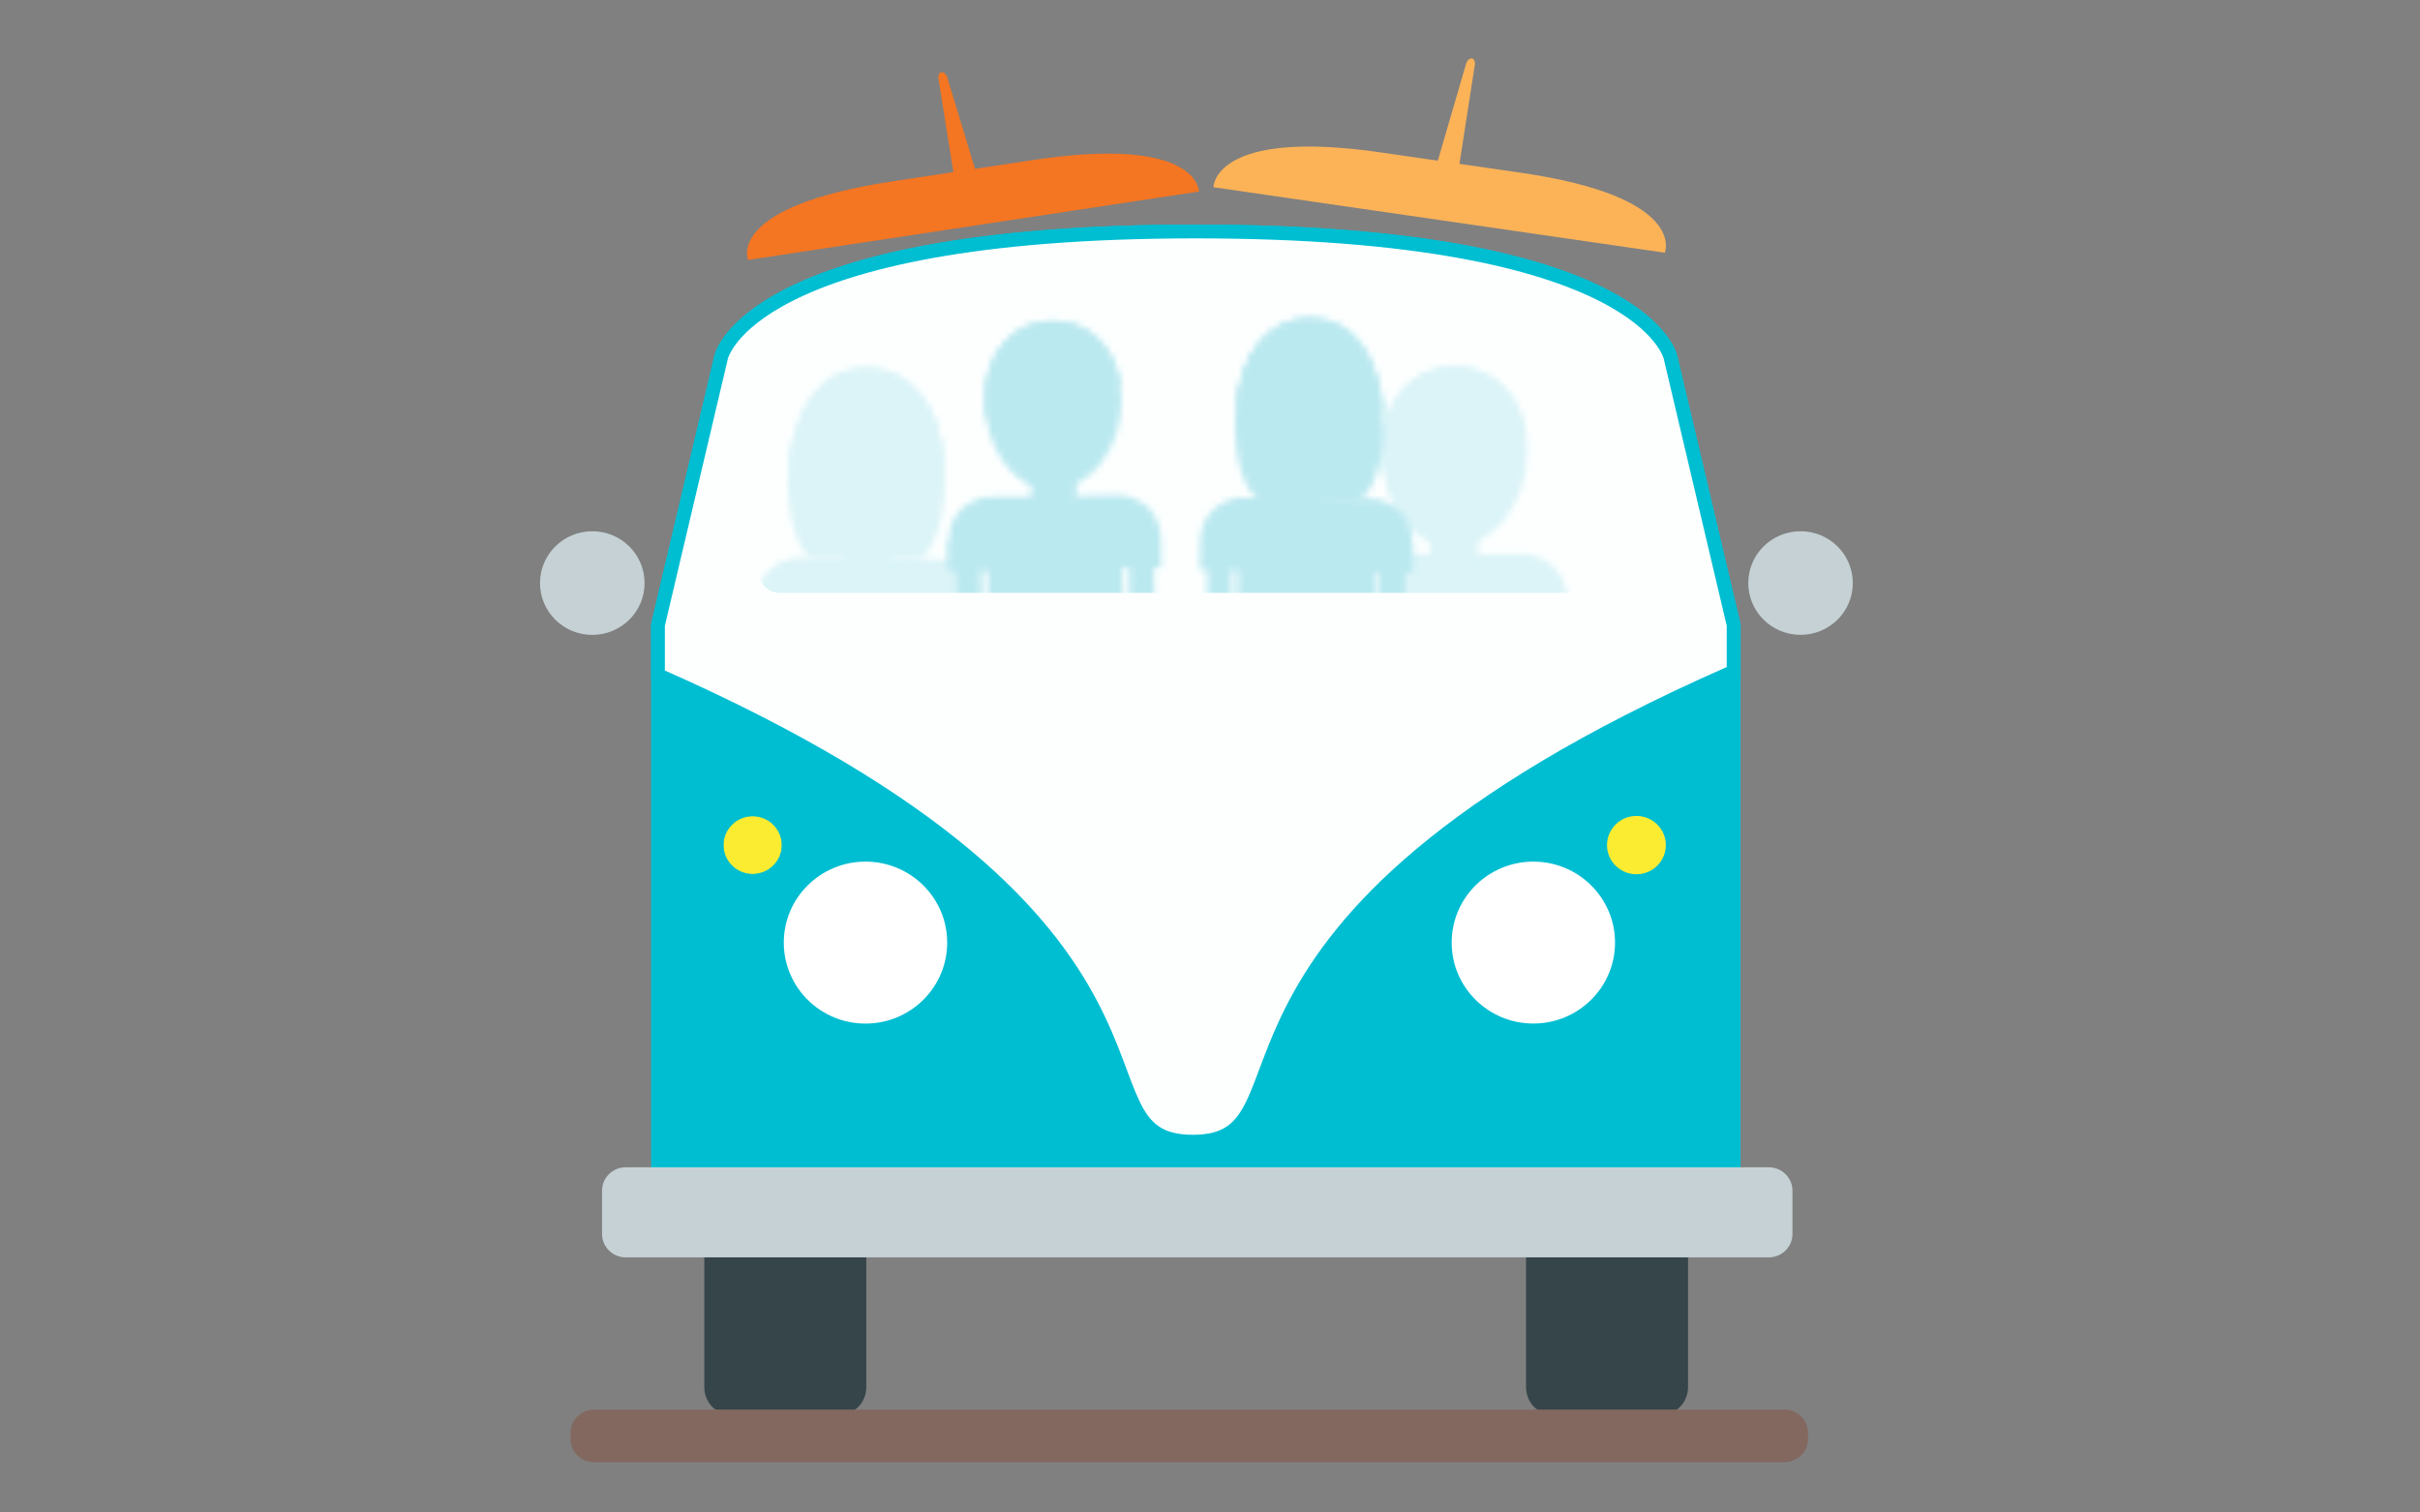<svg xmlns="http://www.w3.org/2000/svg" width="384" height="240" viewBox="0 0 384 240" fill="none"><rect x="0" y="0" width="384" height="240" fill="#808080" stroke="none"/><path d="M242.147 220.078C242.147 222.404 243.815 224.289 245.874 224.289L264.125 224.289C266.185 224.289 267.853 222.404 267.853 220.078L267.853 199.448C267.853 197.122 266.185 195.233 264.125 195.233L245.874 195.233C243.815 195.233 242.147 197.122 242.147 199.448L242.147 220.078Z" fill="#364549"></path><path d="M111.758 220.078C111.758 222.404 113.426 224.289 115.485 224.289L133.737 224.289C135.796 224.289 137.464 222.404 137.464 220.078L137.464 199.448C137.464 197.122 135.796 195.233 133.737 195.233L115.485 195.233C113.426 195.233 111.758 197.122 111.758 199.448L111.758 220.078Z" fill="#364549"></path><path d="M104.402 185.708L104.403 99.181L114.417 56.731C114.417 56.731 118.425 36.734 189.75 36.734C261.07 36.734 265.078 56.731 265.078 56.731L275.093 99.181L275.093 185.708" fill="#00BED2"></path><path d="M104.402 185.708L104.403 99.181L114.417 56.731C114.417 56.731 118.425 36.734 189.75 36.734C261.07 36.734 265.078 56.731 265.078 56.731L275.093 99.181L275.093 185.708" stroke="#00BED2" stroke-width="2.197" stroke-miterlimit="10"></path><path d="M274.351 106.889C183.131 147.079 210.638 181.166 189.285 181.166C167.925 181.166 195.623 147.298 104.402 107.108L104.402 99.175L114.417 56.725C114.417 56.725 118.425 36.728 189.75 36.728C261.07 36.728 265.078 56.725 265.078 56.725L275.093 99.175L275.093 106.753L274.351 106.889Z" fill="#FDFFFF" stroke="#00BED2" stroke-width="2.197" stroke-miterlimit="10"></path><path d="M95.532 195.824C95.532 197.865 97.22 199.519 99.306 199.519L280.65 199.519C282.733 199.519 284.424 197.865 284.424 195.824L284.424 188.915C284.424 186.877 282.733 185.221 280.65 185.221L99.306 185.221C97.22 185.221 95.532 186.877 95.532 188.915L95.532 195.824Z" fill="#C5D1D4"></path><path d="M93.983 100.746C89.401 100.746 85.686 97.064 85.686 92.522C85.686 87.98 89.401 84.297 93.983 84.297C98.565 84.297 102.28 87.98 102.28 92.522C102.28 97.064 98.565 100.746 93.983 100.746Z" fill="#C5D1D4"></path><path d="M285.707 100.739C281.126 100.739 277.413 97.059 277.413 92.518C277.413 87.978 281.126 84.297 285.707 84.297C290.287 84.297 294 87.978 294 92.518C294 97.059 290.287 100.739 285.707 100.739Z" fill="#C5D1D4"></path><path d="M243.309 162.414C236.151 162.414 230.349 156.663 230.349 149.568C230.349 142.473 236.151 136.721 243.309 136.721C250.466 136.721 256.269 142.473 256.269 149.568C256.269 156.663 250.466 162.414 243.309 162.414Z" fill="white"></path><path d="M259.665 138.726C257.087 138.726 254.998 136.655 254.998 134.1C254.998 131.546 257.087 129.475 259.665 129.475C262.242 129.475 264.331 131.546 264.331 134.1C264.331 136.655 262.242 138.726 259.665 138.726Z" fill="#FCEC31"></path><path d="M119.426 138.726C116.849 138.726 114.76 136.655 114.76 134.1C114.76 131.546 116.849 129.475 119.426 129.475C122.004 129.475 124.093 131.546 124.093 134.1C124.093 136.655 122.004 138.726 119.426 138.726Z" fill="#FCEC31" stroke="#00BED2" stroke-width="0.11" stroke-miterlimit="10"></path><path d="M137.334 162.421C130.175 162.421 124.371 156.668 124.371 149.571C124.371 142.474 130.175 136.721 137.334 136.721C144.494 136.721 150.297 142.474 150.297 149.571C150.297 156.668 144.494 162.421 137.334 162.421Z" fill="white"></path><path d="M192.514 29.703L228.708 34.955L264.169 40.1C264.169 40.1 267.866 31.263 241.333 27.413L219.059 24.182C192.52 20.331 192.544 29.707 192.544 29.707L264.198 40.104" fill="#FCB358"></path><path d="M227.484 27.778C227.351 28.373 228.731 29.045 229.117 29.093C229.507 29.143 231.097 28.846 231.23 28.251L233.999 10.444C234.132 9.844 233.929 9.321 233.54 9.272C233.15 9.223 232.728 9.667 232.594 10.266L227.484 27.778Z" fill="#FCB358"></path><path d="M118.665 41.254L154.83 35.767L190.249 30.392C190.249 30.392 190.312 21.389 163.803 25.412L141.549 28.789C115.033 32.812 118.698 41.249 118.698 41.249L190.285 30.387" fill="#F47522"></path><path d="M151.625 29.491C151.756 30.06 153.355 30.323 153.74 30.273C154.125 30.223 155.512 29.569 155.381 29L150.344 12.406C150.214 11.841 149.787 11.421 149.402 11.471C149.015 11.521 148.801 12.026 148.931 12.59L151.625 29.491Z" fill="#F47522"></path><mask id="mask0_317_12079" style="mask-type:alpha" maskUnits="userSpaceOnUse" x="119" y="50" width="130" height="109"><g opacity="0.5"><path d="M226.422 155.279C226.422 157.224 225.249 158.798 223.802 158.798C222.351 158.798 221.178 157.221 221.178 155.279L221.178 123.039C221.178 121.093 222.354 119.52 223.802 119.52C225.252 119.52 226.422 121.097 226.422 123.039L226.422 155.279Z" fill="#FFDBAB"></path><path d="M240.231 155.279C240.231 157.224 239.055 158.798 237.607 158.798C236.157 158.798 234.983 157.221 234.983 155.279L234.983 123.039C234.983 121.093 236.16 119.52 237.607 119.52C239.058 119.52 240.231 121.097 240.231 123.039L240.231 155.279Z" fill="#FFDBAB"></path><path d="M235.563 117.372L232.341 117.372L229.051 117.372L225.832 117.372L219.321 117.372L219.321 137.313L229.051 137.313L229.051 134.152L232.341 134.152L232.341 137.313L242.071 137.313L242.071 117.372L235.563 117.372Z" fill="#53B94A"></path><path d="M232.349 137.441C232.349 138.024 231.864 138.502 231.279 138.502L230.133 138.502C229.541 138.502 229.063 138.021 229.063 137.441L229.063 130.112C229.063 129.528 229.545 129.051 230.133 129.051L231.279 129.051C231.868 129.051 232.349 129.528 232.349 130.112L232.349 137.441Z" fill="white"></path><path d="M247.504 115.216C247.504 116.412 246.565 117.38 245.405 117.38C244.245 117.38 243.306 116.412 243.306 115.216L243.306 97.78C243.306 96.584 244.245 95.616 245.405 95.616C246.565 95.616 247.504 96.584 247.504 97.78L247.504 115.216Z" fill="#FFDBAB"></path><path d="M234.517 94.898C234.517 96.095 232.806 97.062 230.693 97.062C228.577 97.062 226.862 96.095 226.862 94.898L226.862 77.463C226.862 76.266 228.577 75.299 230.693 75.299C232.806 75.299 234.517 76.266 234.517 77.463L234.517 94.898Z" fill="#FFDBAB"></path><path d="M242.373 71.562C242.373 79.852 236.868 86.883 230.463 86.883C224.058 86.883 219.184 79.852 219.184 71.562C219.184 63.274 224.376 58.162 230.78 58.162C237.185 58.162 242.373 63.274 242.373 71.562Z" fill="#FFDBAB"></path><path d="M234.544 66.078C234.544 66.078 237.944 69.212 242.232 69.212C241.347 62.32 236.56 58.162 230.784 58.162C224.379 58.162 219.188 63.274 219.188 71.562C219.188 72.556 219.258 73.533 219.395 74.481C225.545 74.481 230.72 70.276 234.544 66.078Z" fill="#364549"></path><path d="M219.441 94.037L219.398 98.291L219.398 117.367L242.149 117.367L242.149 100.249L248.751 100.249L248.754 95.604L248.751 95.604L248.751 95.6L248.754 95.604C248.754 95.557 248.751 95.518 248.751 95.471L248.751 95.398L248.751 95.392C248.62 88.546 242.135 87.906 242.135 87.906L242.139 87.906C241.58 87.906 238.375 87.906 234.383 87.903C234.383 87.91 234.383 87.913 234.383 87.92C234.383 89.934 232.735 91.571 230.7 91.571C228.664 91.571 227.016 89.938 227.016 87.92C227.016 87.913 227.019 87.906 227.019 87.897" fill="#53B94A"></path><path d="M242.024 94.037L242.071 98.291L242.071 117.367L219.321 117.367L219.321 100.249L212.715 100.249L212.712 95.604L212.715 95.604L212.715 95.6L212.712 95.604C212.712 95.557 212.715 95.518 212.715 95.471L212.715 95.398L212.715 95.392C212.846 88.546 219.331 87.906 219.331 87.906L219.327 87.906C219.885 87.906 223.091 87.906 227.082 87.903C227.082 87.91 227.082 87.913 227.082 87.92C227.082 89.934 228.73 91.571 230.766 91.571C232.802 91.571 234.45 89.938 234.45 87.92C234.45 87.913 234.45 87.906 234.45 87.897" fill="#53B94A"></path><path d="M218.181 123.019C218.181 124.215 217.242 125.183 216.079 125.183C214.919 125.183 213.979 124.215 213.979 123.019L213.979 97.78C213.979 96.584 214.919 95.616 216.079 95.616C217.242 95.616 218.181 96.584 218.181 97.78L218.181 123.019Z" fill="#FFDBAB"></path><path d="M212.714 95.624L219.33 95.624L219.33 100.259L212.714 100.259L212.714 95.624Z" fill="#53B94A"></path></g><g opacity="0.5"><path d="M132.87 155.075C132.85 156.993 131.677 158.537 130.243 158.524C128.812 158.511 127.666 156.94 127.686 155.022L128.003 123.178C128.023 121.26 129.197 119.716 130.627 119.729C132.061 119.742 133.205 121.313 133.188 123.232L132.87 155.075Z" fill="#FFDBAB"></path><path d="M146.499 155.202C146.479 157.121 145.306 158.668 143.872 158.652C142.441 158.638 141.294 157.068 141.314 155.149L141.632 123.306C141.652 121.387 142.825 119.843 144.259 119.857C145.69 119.87 146.837 121.44 146.817 123.359L146.499 155.202Z" fill="#FFDBAB"></path><path d="M142.265 117.723L139.083 117.693L135.84 117.66L132.654 117.63L126.23 117.567L126.032 137.256L135.643 137.352L135.676 134.231L138.919 134.261L138.892 137.382L148.502 137.478L148.696 117.786L142.265 117.723Z" fill="#F47522"></path><path d="M138.895 137.518C138.888 138.095 138.407 138.558 137.829 138.555L136.699 138.545C136.117 138.539 135.646 138.065 135.653 137.492L135.723 130.248C135.73 129.672 136.211 129.208 136.789 129.211L137.919 129.221C138.501 129.224 138.972 129.701 138.965 130.278L138.895 137.518Z" fill="white"></path><path d="M154.005 115.703C153.995 116.883 153.056 117.834 151.913 117.82C150.766 117.81 149.847 116.843 149.86 115.663L150.031 98.446C150.044 97.266 150.98 96.315 152.127 96.325C153.273 96.338 154.189 97.303 154.179 98.482L154.005 115.703Z" fill="#FFDBAB"></path><path d="M128.599 88.482C122.956 84.555 122.625 58.272 137.654 58.422C152.683 58.567 151.831 84.841 146.112 88.654" fill="#543B35"></path><path d="M141.396 95.515C141.386 96.695 139.681 97.639 137.595 97.619C135.509 97.596 133.825 96.622 133.838 95.442L134.012 78.225C134.022 77.045 135.723 76.101 137.813 76.124C139.898 76.144 141.58 77.118 141.57 78.298L141.396 95.515Z" fill="#FFDBAB"></path><path d="M126.503 94.513L126.42 98.717L126.229 117.558L148.699 117.777L148.866 100.868L155.388 100.934L155.435 96.342C155.435 96.299 155.435 96.259 155.435 96.216L155.435 96.136C155.371 89.373 148.973 88.677 148.973 88.677L148.973 88.681C148.421 88.674 145.256 88.641 141.315 88.601C141.315 88.608 141.315 88.611 141.315 88.618C141.295 90.612 139.65 92.206 137.641 92.186C135.632 92.166 134.018 90.54 134.038 88.545C134.038 88.538 134.041 88.531 134.041 88.525" fill="#F47522"></path><path d="M148.796 94.733L148.796 98.938L148.609 117.779L126.142 117.56L126.309 100.651L119.791 100.588L119.834 95.996L119.838 95.996L119.838 95.992L119.834 95.996C119.834 95.949 119.838 95.909 119.838 95.866L119.838 95.793L119.841 95.79C120.038 89.03 126.446 88.46 126.446 88.46L126.446 88.464C126.994 88.467 130.163 88.497 134.105 88.533C134.105 88.537 134.105 88.543 134.105 88.547C134.084 90.541 135.699 92.168 137.705 92.188C139.71 92.208 141.358 90.611 141.378 88.62C141.378 88.613 141.378 88.606 141.378 88.6" fill="#F47522"></path><path d="M149.362 72.545C149.282 80.733 143.773 87.625 137.448 87.562C131.124 87.499 126.377 80.504 126.461 72.32C126.544 64.135 131.719 59.135 138.043 59.198C144.368 59.261 149.445 64.36 149.362 72.545Z" fill="#FFDBAB"></path><path d="M149.813 73.608C149.813 73.608 134.279 73.26 132.558 67.094C131.328 71.017 125.164 73.897 125.164 73.897L125.16 73.84C125.852 66.113 129.479 58.333 137.676 58.416C145.698 58.492 149.195 66.02 149.843 73.598L149.813 73.608Z" fill="#644339"></path><path d="M124.965 123.143C124.951 124.316 124.015 125.257 122.869 125.247C121.722 125.237 120.806 124.276 120.82 123.103L121.064 98.338C121.077 97.165 122.013 96.22 123.16 96.23C124.303 96.243 125.222 97.204 125.209 98.374L124.965 123.143Z" fill="#FFDBAB"></path><path d="M126.337 100.639L119.802 100.578L119.846 95.995L126.381 96.056L126.337 100.639Z" fill="#F47522"></path></g><path d="M210.849 142.096C210.836 143.915 211.922 145.396 213.283 145.406C214.637 145.416 215.746 143.951 215.76 142.132L215.984 111.962C215.997 110.143 214.911 108.662 213.55 108.652C212.196 108.642 211.087 110.107 211.07 111.926L210.849 142.096Z" fill="#FFDBAB"></path><path d="M197.926 142.014C197.913 143.833 199.003 145.314 200.36 145.324C201.717 145.334 202.827 143.869 202.84 142.05L203.061 111.88C203.074 110.061 201.988 108.58 200.627 108.57C199.274 108.56 198.164 110.025 198.15 111.844L197.926 142.014Z" fill="#FFDBAB"></path><path d="M202.559 106.567L205.574 106.59L208.649 106.61L211.664 106.633L217.755 106.676L217.618 125.331L208.512 125.268L208.532 122.309L205.457 122.286L205.437 125.245L196.328 125.175L196.468 106.523L202.559 106.567Z" fill="#D92869"></path><path d="M205.428 125.373C205.425 125.92 205.873 126.371 206.424 126.377L207.494 126.384C208.046 126.387 208.5 125.943 208.504 125.4L208.557 118.538C208.56 117.991 208.113 117.544 207.561 117.537L206.491 117.53C205.94 117.527 205.485 117.968 205.482 118.514L205.428 125.373Z" fill="white"></path><path d="M191.467 104.465C191.46 105.585 192.333 106.496 193.416 106.503C194.502 106.513 195.388 105.608 195.398 104.495L195.519 88.175C195.525 87.055 194.653 86.144 193.566 86.134C192.483 86.128 191.597 87.029 191.587 88.146L191.467 104.465Z" fill="#FFDBAB"></path><path d="M215.997 79.088C221.406 75.46 222.151 50.569 207.911 50.463C193.671 50.357 194.049 75.258 199.404 78.969" fill="#543B35"></path><path d="M203.746 85.539C203.74 86.659 205.337 87.574 207.31 87.59C209.289 87.603 210.896 86.709 210.906 85.589L211.027 69.273C211.034 68.153 209.436 67.238 207.46 67.222C205.485 67.209 203.877 68.103 203.867 69.223L203.746 85.539Z" fill="#FFDBAB"></path><path d="M217.863 84.848L217.876 88.831L217.743 106.681L196.459 106.525L196.576 90.507L190.396 90.464L190.429 86.113C190.429 86.074 190.429 86.034 190.429 85.994L190.433 85.921C190.603 79.516 196.673 78.96 196.673 78.96L196.673 78.963C197.192 78.966 200.193 78.986 203.927 79.013C203.927 79.016 203.927 79.022 203.927 79.026C203.914 80.911 205.445 82.452 207.347 82.469C209.249 82.482 210.803 80.964 210.817 79.079C210.817 79.072 210.817 79.066 210.817 79.059" fill="#D92869"></path><path d="M196.745 84.7L196.675 88.68L196.544 106.53L217.831 106.686L217.948 90.668L224.125 90.714L224.162 86.367L224.159 86.367L224.162 86.367C224.162 86.327 224.162 86.287 224.162 86.248L224.162 86.175L224.159 86.175C224.089 79.766 218.021 79.123 218.021 79.123L218.025 79.127C217.503 79.123 214.502 79.097 210.768 79.067C210.768 79.074 210.768 79.077 210.768 79.084C210.754 80.969 209.197 82.487 207.298 82.47C205.396 82.457 203.865 80.916 203.878 79.031C203.878 79.024 203.878 79.017 203.878 79.011" fill="#D92869"></path><path d="M196.572 63.653C196.515 71.41 201.623 78.027 207.616 78.073C213.606 78.116 218.216 71.569 218.273 63.812C218.33 56.058 213.506 51.237 207.516 51.194C201.522 51.151 196.629 55.899 196.572 63.653Z" fill="#FFDBAB"></path><path d="M196.143 64.665C196.143 64.665 210.861 64.582 212.596 58.77C213.696 62.508 219.489 65.334 219.489 65.334L219.492 65.281C218.967 57.948 215.658 50.522 207.89 50.463C200.288 50.406 196.852 57.481 196.116 64.648L196.143 64.665Z" fill="#644339"></path><path d="M218.85 111.975C218.843 113.088 219.716 113.993 220.799 114.003C221.885 114.01 222.771 113.115 222.781 112.002L222.955 88.538C222.962 87.425 222.089 86.52 221.006 86.514C219.92 86.504 219.034 87.402 219.024 88.512L218.85 111.975Z" fill="#FFDBAB"></path><path d="M217.955 86.313L224.149 86.358L224.117 90.699L217.922 90.654L217.955 86.313Z" fill="#D92869"></path><path d="M164.08 141.811C164.103 143.63 163.023 145.118 161.666 145.138C160.312 145.154 159.193 143.693 159.166 141.877L158.768 111.711C158.745 109.892 159.824 108.404 161.182 108.384C162.535 108.367 163.655 109.829 163.682 111.644L164.08 141.811Z" fill="#FFDBAB"></path><path d="M176.989 141.635C177.016 143.454 175.936 144.942 174.576 144.962C173.222 144.978 172.102 143.517 172.079 141.701L171.681 111.535C171.654 109.715 172.734 108.228 174.091 108.211C175.448 108.191 176.568 109.653 176.591 111.468L176.989 141.635Z" fill="#FFDBAB"></path><path d="M172.163 106.228L169.151 106.265L166.075 106.305L163.057 106.344L156.966 106.424L157.214 125.079L166.319 124.96L166.279 122.004L169.355 121.964L169.395 124.92L178.497 124.801L178.253 106.146L172.163 106.228Z" fill="#F8972D"></path><path d="M169.393 125.051C169.4 125.594 168.955 126.048 168.404 126.055L167.334 126.071C166.782 126.078 166.324 125.637 166.318 125.091L166.227 118.232C166.221 117.685 166.665 117.234 167.217 117.228L168.287 117.211C168.838 117.204 169.296 117.645 169.303 118.189L169.393 125.051Z" fill="white"></path><path d="M183.3 104.042C183.314 105.162 182.448 106.076 181.361 106.093C180.278 106.106 179.386 105.211 179.369 104.091L179.155 87.775C179.142 86.655 180.008 85.741 181.094 85.724C182.177 85.711 183.069 86.609 183.086 87.726L183.3 104.042Z" fill="#FFDBAB"></path><path d="M170.911 85.215C170.927 86.335 169.333 87.259 167.361 87.286C165.382 87.312 163.767 86.424 163.754 85.307L163.54 68.992C163.523 67.871 165.114 66.947 167.09 66.921C169.069 66.894 170.68 67.782 170.697 68.899L170.911 85.215Z" fill="#FFDBAB"></path><path d="M177.957 63.283C178.057 71.036 172.993 77.683 166.999 77.76C161.009 77.839 156.359 71.318 156.259 63.564C156.155 55.807 160.949 50.963 166.939 50.887C172.932 50.807 177.853 55.526 177.957 63.283Z" fill="#FFDBAB"></path><path d="M170.561 58.24C170.561 58.24 173.78 61.133 177.791 61.08C176.878 54.642 172.346 50.808 166.944 50.881C160.954 50.957 156.157 55.801 156.264 63.559C156.274 64.486 156.351 65.401 156.488 66.282C162.244 66.213 167.037 62.217 170.561 58.24Z" fill="#364549"></path><path d="M156.796 84.583L156.806 88.566L157.043 106.416L178.326 106.137L178.116 90.123L184.296 90.043L184.236 85.696L184.236 85.693L184.236 85.696C184.236 85.653 184.236 85.617 184.233 85.573L184.233 85.504C184.026 79.096 177.952 78.579 177.952 78.579C177.43 78.585 174.429 78.625 170.695 78.668C170.695 78.675 170.695 78.678 170.695 78.685C170.721 80.57 169.197 82.118 167.295 82.144C165.393 82.171 163.829 80.659 163.805 78.771C163.805 78.764 163.805 78.757 163.805 78.751" fill="#13858F"></path><path d="M177.915 84.305L178.005 88.288L178.242 106.135L156.956 106.413L156.745 90.399L150.568 90.475L150.507 86.127C150.507 86.088 150.507 86.048 150.507 86.008L150.507 85.935C150.544 79.527 156.605 78.851 156.605 78.851L156.601 78.851C157.123 78.844 160.124 78.801 163.858 78.755C163.858 78.758 163.858 78.765 163.858 78.768C163.882 80.654 165.446 82.161 167.348 82.141C169.25 82.115 170.771 80.564 170.751 78.679C170.751 78.672 170.748 78.669 170.748 78.662" fill="#13858F"></path><path d="M155.966 111.721C155.983 112.841 155.114 113.759 154.031 113.772C152.944 113.785 152.052 112.887 152.038 111.771L151.724 88.155C151.711 87.035 152.577 86.117 153.663 86.104C154.746 86.087 155.638 86.985 155.655 88.105L155.966 111.721Z" fill="#FFDBAB"></path><path d="M156.753 90.408L150.56 90.489L150.502 86.149L156.695 86.068L156.753 90.408Z" fill="#13858F"></path></mask><g mask="url(#mask0_317_12079)"><path opacity="0.3" d="M119.999 89.81C119.999 92.164 121.655 94.071 123.7 94.071L254.293 94.071C256.339 94.071 257.999 92.164 257.999 89.81L252.846 53.328C252.846 50.975 251.189 49.071 249.144 49.071L128.853 49.071C126.808 49.071 125.151 50.975 125.151 53.328L119.999 89.81Z" fill="#1FB5CB"></path></g><path d="M90.527 228.32C90.527 230.357 92.195 232.014 94.254 232.014L283.173 232.014C285.232 232.014 286.9 230.357 286.9 228.32L286.9 227.372C286.9 225.334 285.232 223.677 283.173 223.677L94.254 223.677C92.195 223.677 90.527 225.334 90.527 227.372L90.527 228.32Z" fill="#836860"></path></svg>